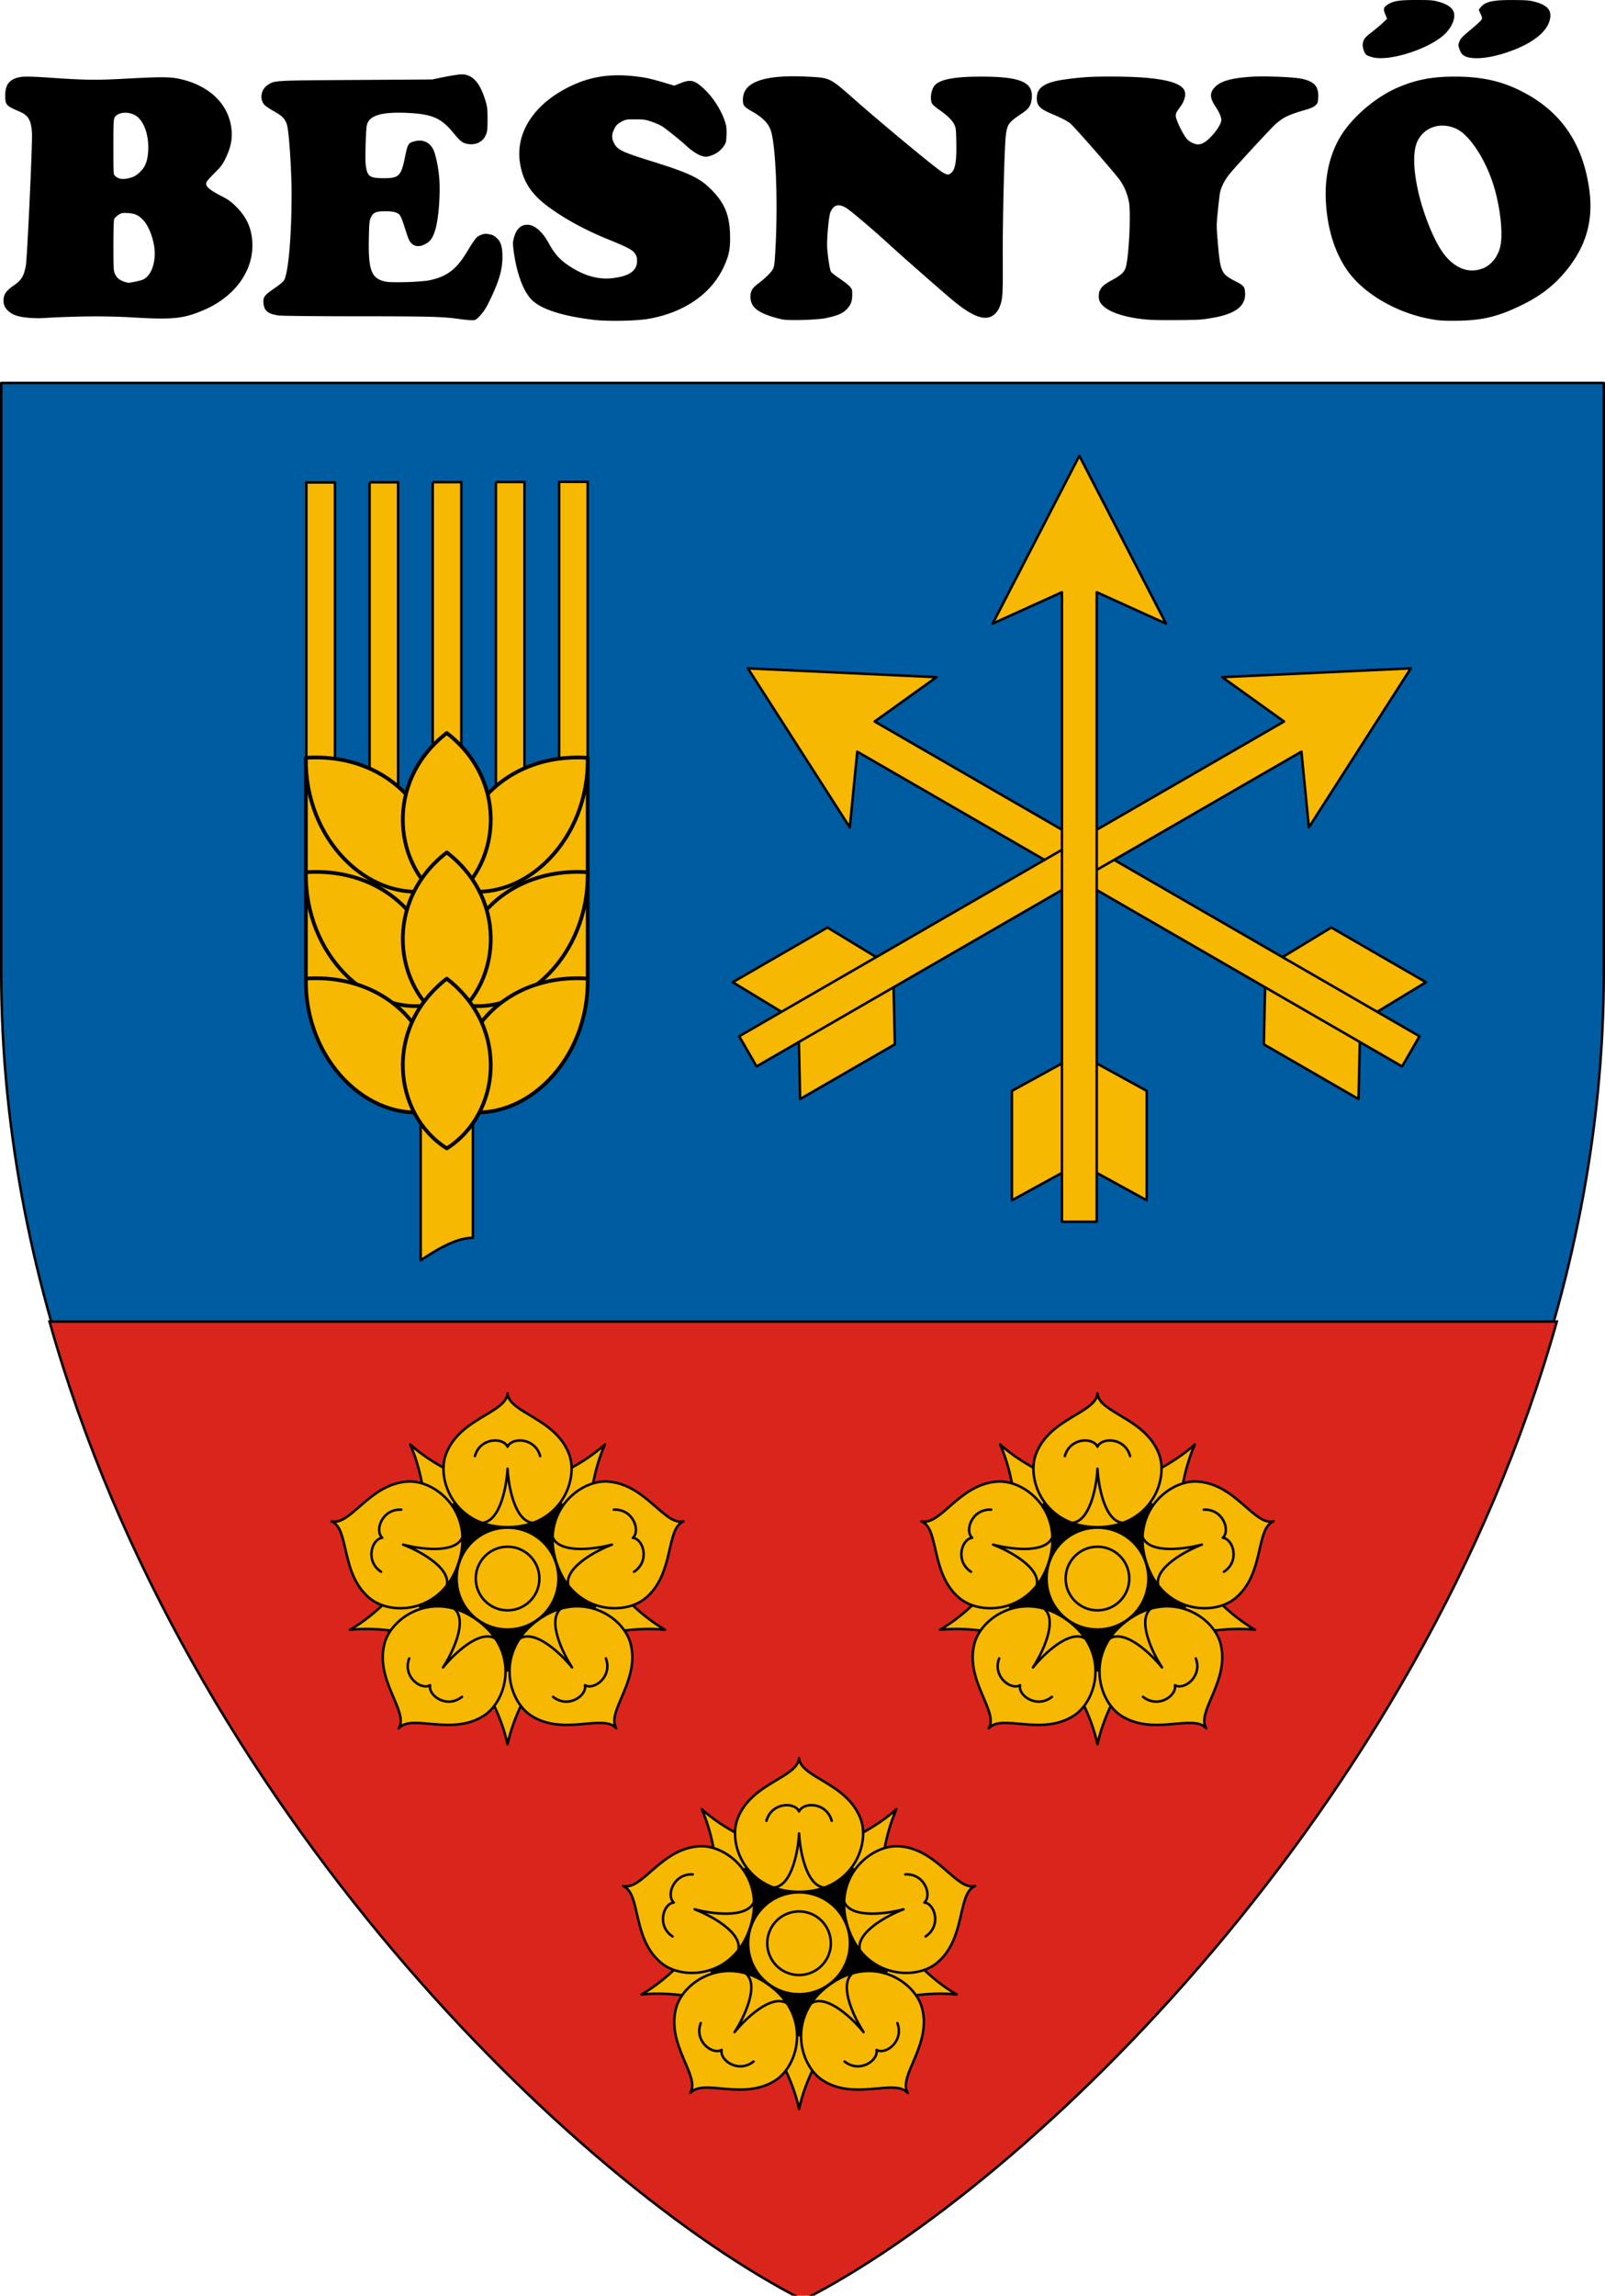 <svg xmlns="http://www.w3.org/2000/svg" viewBox="0 0 170.855 244.223" height="923.049" width="645.752"><path d="M276.4 568.166c50.138 17.984 99.228 13.507 147.878-.4" style="opacity:1;vector-effect:none;fill:none;fill-opacity:1;stroke:none;stroke-width:.132;stroke-linecap:butt;stroke-linejoin:miter;stroke-miterlimit:4;stroke-dasharray:none;stroke-dashoffset:0;stroke-opacity:1" transform="translate(-2707.901 -3562.403)"/><path style="opacity:1;vector-effect:none;fill:none;fill-opacity:1;stroke:#f0f;stroke-width:0;stroke-linecap:butt;stroke-linejoin:miter;stroke-miterlimit:4;stroke-dasharray:none;stroke-dashoffset:0;stroke-opacity:1" d="M284.732 996.776c26.917 22.707 63.314 20.688 88.94 0M464.213 1069.555c17.456 6.377 34.546 5.096 51.455 0" transform="translate(-2707.901 -3562.403)"/><path style="opacity:1;vector-effect:none;fill:none;fill-opacity:1;stroke:none;stroke-width:.132;stroke-linecap:butt;stroke-linejoin:miter;stroke-miterlimit:4;stroke-dasharray:none;stroke-dashoffset:0;stroke-opacity:1" d="M1744.769 1701.589c50.137 17.984 99.227 13.507 147.878-.4" transform="translate(-2707.901 -3562.403)"/><path d="M1753.1 2130.2c26.917 22.707 63.314 20.687 88.94 0" style="opacity:1;vector-effect:none;fill:none;fill-opacity:1;stroke:#f0f;stroke-width:0;stroke-linecap:butt;stroke-linejoin:miter;stroke-miterlimit:4;stroke-dasharray:none;stroke-dashoffset:0;stroke-opacity:1" transform="translate(-2707.901 -3562.403)"/><path style="opacity:1;vector-effect:none;fill:none;fill-opacity:1;fill-rule:evenodd;stroke:#f0f;stroke-width:.053;stroke-linecap:butt;stroke-linejoin:miter;stroke-miterlimit:4;stroke-dasharray:none;stroke-dashoffset:0;stroke-opacity:1" d="M1835.28 2576.468h10.477v16.838h-10.477z" transform="translate(-2707.901 -3562.403)"/><path style="opacity:1;vector-effect:none;fill:#005ca1;fill-opacity:1;stroke:#000;stroke-width:.265;stroke-linecap:round;stroke-linejoin:round;stroke-miterlimit:4;stroke-dasharray:none;stroke-dashoffset:0;stroke-opacity:1" d="M2878.624 3603.146v62.706c0 68.762-55.768 125.599-85.295 140.626-29.528-15.027-85.296-71.864-85.296-140.626v-62.706z" transform="translate(-2707.901 -3562.403)"/><path transform="matrix(.265 0 0 .265 40.88 -143.164)" d="M-134.371 1070.791c54.867 195.155 211.76 346.486 302.742 392.791 90.983-46.305 247.875-197.636 302.742-392.791z" style="opacity:1;vector-effect:none;fill:#da251c;fill-opacity:1;fill-rule:evenodd;stroke:#000;stroke-width:1;stroke-linecap:butt;stroke-linejoin:miter;stroke-miterlimit:4;stroke-dasharray:none;stroke-dashoffset:0;stroke-opacity:1"/><path style="fill:#000;stroke-width:1" d="M2771.068 3596.425c-3.235-.394-5.401-1.075-6.463-2.03-.929-.835-1.671-2.757-2.013-5.212-.116-.836-.115-.972.01-1.452.244-.952.72-1.418 1.449-1.418.741 0 1.588.726 2.245 1.927.734 1.338 1.344 1.966 2.686 2.759 1.387.82 2.77 1.154 4.115.996 1.81-.214 2.617-.78 2.622-1.84 0-.332-.05-.516-.225-.779-.257-.388-.772-.66-2.816-1.492-2.392-.973-4.44-2.073-6.19-3.323-1.949-1.391-2.875-2.744-3.214-4.692-.57-3.282 1.44-6.405 5.332-8.287 2.123-1.027 4.235-1.357 6.832-1.067 1.227.137 1.687.238 3.364.74l.874.26.69-.272c1.044-.413 1.453-.32 2.407.546 1.045.95 1.983 2.431 2.355 3.72.105.364.134.712.109 1.29-.031.71-.06.825-.285 1.143a2.61 2.61 0 0 1-1.332 1.005c-.407.144-.546.156-.886.081-.478-.105-1.156-.536-1.8-1.141-.51-.48-2.05-1.716-2.55-2.047-.174-.115-.652-.327-1.063-.472-.67-.235-.851-.263-1.763-.267-.94 0-1.048.012-1.44.218-.508.268-.656.422-.882.92-.22.486-.22.87 0 1.325.378.78.782.978 4.1 2.014 4.007 1.251 5.11 1.784 6.359 3.069 1.408 1.45 1.917 2.776 1.926 5.02.01 1.314-.145 1.996-.706 3.193-1.318 2.813-4.185 4.785-7.926 5.453-1.333.237-4.414.296-5.918.113zm89.67.01c-3.914-.56-7.774-2.767-9.553-5.462-1.301-1.971-2.034-4.478-2.154-7.366-.113-2.733.56-5.284 1.902-7.197 1.352-1.929 3.625-3.778 5.775-4.699 1.949-.834 3.623-1.155 6.054-1.159 2.791 0 4.895.45 7.027 1.518 4.201 2.105 6.558 5.462 7.276 10.363.446 3.042-.156 5.616-1.879 8.027-1.357 1.899-2.949 3.237-5.143 4.324-2.55 1.263-4.19 1.681-6.816 1.737-1.145.023-1.907 0-2.488-.086zm4.987-5.47c.872-.325 1.585-1.183 1.86-2.239.323-1.24.088-3.835-.556-6.15-.818-2.937-2.58-5.736-4.064-6.452-1.657-.8-3.478-.218-4.19 1.339-.794 1.731-.114 5.914 1.58 9.735.557 1.255 1.124 2.17 1.718 2.77 1.123 1.135 2.369 1.475 3.652.997zm-108.881 5.382c-1.743-.255-3.184-.294-10.834-.297-4.41 0-8.062-.038-8.412-.083-1.206-.156-1.627-.523-1.655-1.442-.017-.551.152-.757 1.209-1.478.488-.332.924-.697.994-.83.463-.888.79-4.666.794-9.196 0-2.467-.267-6.545-.484-7.317-.18-.644-.508-.978-1.484-1.515-.4-.221-.826-.517-.945-.66-.512-.608-.337-1.614.363-2.077.755-.5.504-.485 9.362-.542l8.128-.052 1.341-.272c.738-.15 1.554-.272 1.815-.272 1.161 0 1.945.856 2.53 2.762.205.666.232.891.236 1.98 0 .991-.025 1.304-.149 1.625-.286.743-.972 1.144-1.809 1.058-.65-.067-.91-.253-1.697-1.218-1.296-1.588-2.303-2.008-5.06-2.114-2.733-.104-4.001.333-4.152 1.43-.106.774-.174 3.563-.1 4.125.16 1.22.4 1.394 1.923 1.398 1.607 0 1.838-.221 2.247-2.207.304-1.476.353-1.554 1.08-1.731.843-.205 1.545.112 1.934.874.262.512.575 2.045.648 3.164.124 1.917-.103 4.48-.498 5.613-.252.725-.52 1.061-1.048 1.32-.586.287-1.041.256-1.408-.095-.26-.25-.318-.388-.802-1.915-.188-.593-.387-1.057-.493-1.153-.284-.256-.7-.353-1.512-.353-.978 0-1.29.137-1.53.671-.153.34-.178.604-.21 2.182-.071 3.446.263 4.314 1.78 4.632.682.142 3.847.04 4.723-.152 1.877-.413 2.86-1.183 4.026-3.153.389-.657.825-1.294.969-1.416.303-.254.83-.418 1.14-.354l.428.09c.118.023.366.181.551.349.438.395.604.948.601 2 0 1.25-.289 2.34-1.044 3.994-.602 1.319-.893 1.805-1.383 2.311-.419.434-.441.445-.89.436-.254-.01-.804-.06-1.223-.12zm34.365.043a12 12 0 0 1-1.143-.302c-1.636-.516-2.277-1.11-2.277-2.11 0-.597.181-.917.776-1.37.83-.632 1.427-1.22 1.617-1.592.151-.295.188-.622.284-2.498.235-4.63.036-10.077-.439-11.98-.23-.924-.798-1.544-2.111-2.307-.84-.487-.931-.608-.93-1.237 0-1.88 2.258-2.676 6.908-2.434 2.406.125 2.3.072 5.082 2.521 3.078 2.71 8.74 7.388 9.281 7.67.5.259.542.267.762.146.546-.3.725-1.16.685-3.298-.026-1.44-.045-1.603-.226-1.97-.221-.45-.772-.977-1.667-1.596-.334-.231-.651-.516-.705-.634-.252-.552-.049-1.61.383-2.001.648-.586 2.14-.845 4.854-.844 4.244 0 5.592.596 5.384 2.37-.086.728-.306 1.055-1.046 1.55-1.418.95-1.55 1.128-1.705 2.318-.153 1.16-.352 9.127-.328 13.08.024 3.975-.01 4.41-.37 5.26a2.29 2.29 0 0 1-.438.645c-.976.919-2.406.398-4.969-1.809-2.237-1.926-5.097-4.445-6.488-5.715-1.6-1.46-3.748-3.288-4.293-3.653-.873-.585-1.437-.457-1.798.406-.18.429-.4 2.993-.33 3.85.084 1.047.281 2.269.397 2.455.06.096.481.428.937.736.455.308.941.69 1.08.847.22.25.25.35.25.803 0 .744-.15 1.153-.59 1.604-.433.443-.951.667-2.161.935-.867.191-3.9.292-4.666.154zm38.998.028c-2.75-.214-4.712-.932-5.218-1.91-.17-.33-.165-.907.013-1.25.205-.397.48-.624 1.286-1.064.902-.491 1.25-.797 1.417-1.245.36-.964.613-5.958.36-7.13-.188-.87-.44-1.482-.9-2.176-.45-.678-4.955-5.832-5.374-6.149-.332-.25-.984-.58-1.955-.988-1.257-.529-1.566-.863-1.566-1.694 0-1.073.845-1.65 2.836-1.935 1.885-.27 3.004-.339 5.334-.329 4.391.02 6.818.45 7.447 1.318.334.461.19 1.19-.388 1.963-.502.671-.528.803-.287 1.443.258.686.762 1.611 1.052 1.933.272.302.807.556 1.175.559.433 0 .876-.275 1.482-.93.566-.61.991-1.322.991-1.657 0-.32-.226-.844-.625-1.444-.627-.943-.631-1.488-.017-2.102.607-.608 1.727-.921 3.784-1.06 1.437-.097 4.516.021 5.397.207 1.379.29 1.852.838 1.774 2.054-.03.493-.064.58-.303.793-.162.144-.514.31-.884.416-1.919.55-2.43.786-3.3 1.52-.434.365-4.098 4.326-4.914 5.313-.569.686-.972 1.495-1.07 2.145-.045.3-.147 1.182-.226 1.96-.134 1.323-.134 1.52 0 3.09.275 3.269.36 3.464 1.832 4.225.94.485 1.033.591 1.08 1.226.093 1.304-.811 2.123-2.85 2.579-.497.11-1.297.241-1.78.29-.797.08-4.68.1-5.6.029zm-119.168-.2c-1.17-.093-1.789-.296-2.272-.745-.335-.311-.485-.632-.491-1.051-.01-.681.263-1.087 1.13-1.68.77-.526 1.053-1 1.247-2.086.14-.783.704-12.887.653-14.003-.066-1.433-.365-1.968-1.325-2.379-1.445-.618-1.524-.708-1.524-1.727 0-1.085.4-1.646 1.353-1.895.525-.138 1.246-.133 3.6.029 3.624.247 4.774.26 7.874.09 3.58-.196 4.69-.195 5.63 0 3.008.637 5.041 2.403 5.539 4.812.258 1.25.104 2.327-.517 3.62-.332.69-.495.912-1.153 1.564-.421.418-.815.853-.873.966-.227.437.178.822 1.66 1.58.635.325.95.557 1.486 1.093 1.085 1.084 1.606 2.22 1.702 3.708.196 3.031-1.835 5.87-5.22 7.297-2.121.896-3.236 1.01-7.408.767-2.991-.175-5.83-.155-9.821.07-.28.016-.85 0-1.27-.032zm11.242-3.846c.362-.07.762-.18.889-.247.748-.39 1.206-1.456 1.202-2.797 0-1.155-.544-2.752-1.168-3.446-.516-.575-.927-.77-1.709-.814-.581-.032-.665-.015-.988.198-.194.128-.394.324-.444.434-.06.131-.091 1.123-.09 2.844 0 2.397.017 2.674.16 2.99.237.522.652.796 1.447.955.023 0 .338-.048.7-.117zm-.328-11.108c.278-.09.562-.278.857-.567.575-.565.801-1.156.864-2.257.096-1.69-.469-3.238-1.373-3.768-.758-.445-1.862-.34-2.185.207-.13.22-.145.559-.145 3.16 0 2.913 0 2.914.19 3.092.394.366.944.407 1.792.133zm132.121-12.753c-.26-.06-.566-.168-.679-.242-.267-.175-.503-.897-.417-1.277.104-.463.22-.606.951-1.172.386-.298.91-.74 1.166-.98l.465-.437-.195-.47c-.233-.563-.192-.75.228-1.026.611-.404 1.251-.508 3.105-.504 1.503 0 1.771.026 2.392.2.779.218 1.3.546 1.509.951.289.559 0 1.496-.71 2.284-1.445 1.61-5.854 3.118-7.815 2.673zm10.267.02c-.622-.122-.87-.322-1.06-.85-.165-.459-.166-.486-.022-.863.125-.326.319-.53 1.194-1.252.575-.475 1.093-.953 1.152-1.063.092-.171.079-.26-.092-.624l-.199-.425.172-.231c.473-.634 1.284-.825 3.457-.816 1.458.01 1.787.033 2.369.192 1.209.329 1.695.808 1.622 1.598-.12 1.293-1.4 2.494-3.637 3.415-1.909.786-3.824 1.141-4.955.919z" transform="translate(-2707.901 -3562.403)"/><g transform="translate(-2852.368 -3454.623) scale(.971)" style="stroke-width:1.03"><path d="m3057.875 3739.128-3.742 1.17c1.417 2.727 3.03 5.29 3.742 8.606.71-3.316 2.325-5.88 3.742-8.606l-3.742-1.17M3065.847 3733.336l-.044 3.92c3.032-.505 5.968-1.248 9.341-.9-2.933-1.7-4.873-4.027-7.028-6.218l-2.269 3.198M3062.802 3723.964l3.715 1.253c.456-3.04.657-6.061 2.031-9.162-2.524 2.265-5.336 3.39-8.086 4.763l2.34 3.146M3052.948 3723.964l2.34-3.146c-2.75-1.373-5.562-2.498-8.086-4.763 1.373 3.1 1.575 6.123 2.03 9.162l3.715-1.253M3049.903 3733.336l-2.27-3.197c-2.155 2.19-4.094 4.517-7.028 6.218 3.373-.348 6.31.394 9.342.9l-.044-3.92" style="opacity:1;vector-effect:none;fill:#f6b801;fill-opacity:1;stroke:#000;stroke-width:.272;stroke-linecap:round;stroke-linejoin:round;stroke-miterlimit:4;stroke-dasharray:none;stroke-dashoffset:0;stroke-opacity:1"/><circle r="10.061" cy="3730.746" cx="3057.875" style="opacity:1;vector-effect:none;fill:#000;fill-opacity:1;fill-rule:evenodd;stroke:#000;stroke-width:.272;stroke-linecap:butt;stroke-linejoin:miter;stroke-miterlimit:4;stroke-dasharray:none;stroke-dashoffset:0;stroke-opacity:1"/><circle style="opacity:1;vector-effect:none;fill:#f6b801;fill-opacity:1;fill-rule:evenodd;stroke:#000;stroke-width:.272;stroke-linecap:butt;stroke-linejoin:miter;stroke-miterlimit:4;stroke-dasharray:none;stroke-dashoffset:0;stroke-opacity:1" cx="3057.874" cy="3730.746" r="5.579"/><circle r="3.487" cy="3730.743" cx="3057.872" style="opacity:1;vector-effect:none;fill:none;fill-opacity:1;fill-rule:evenodd;stroke:#000;stroke-width:.272;stroke-linecap:butt;stroke-linejoin:miter;stroke-miterlimit:4;stroke-dasharray:none;stroke-dashoffset:0;stroke-opacity:1"/><path d="M3057.875 3725.114c-5.792 0-7.84-5.177-6.736-8.035 1.522-3.938 6.56-4.459 6.736-6.615.175 2.156 5.214 2.677 6.736 6.615 1.105 2.858-.944 8.035-6.736 8.035" style="opacity:1;vector-effect:none;fill:#f6b801;fill-opacity:1;stroke:#000;stroke-width:.272;stroke-linecap:round;stroke-linejoin:round;stroke-miterlimit:4;stroke-dasharray:none;stroke-dashoffset:0;stroke-opacity:1"/><path d="M3054.296 3717.332c.56-2.049 3.107-2.095 3.579-1.029.472-1.066 3.019-1.02 3.578 1.03M3055.085 3724.646c2.053-.164 2.711-4.228 2.79-5.935.08 1.707.736 5.771 2.79 5.935" style="opacity:1;vector-effect:none;fill:none;fill-opacity:1;stroke:#000;stroke-width:.272;stroke-linecap:round;stroke-linejoin:round;stroke-miterlimit:4;stroke-dasharray:none;stroke-dashoffset:0;stroke-opacity:1"/><path style="opacity:1;vector-effect:none;fill:#f6b801;fill-opacity:1;stroke:#000;stroke-width:.272;stroke-linecap:round;stroke-linejoin:round;stroke-miterlimit:4;stroke-dasharray:none;stroke-dashoffset:0;stroke-opacity:1" d="M3052.518 3729.005c-1.79 5.509-7.345 5.857-9.723 3.923-3.274-2.664-2.213-7.617-4.209-8.45 2.105.5 4.157-4.131 8.372-4.362 3.06-.167 7.35 3.38 5.56 8.89"/><path style="opacity:1;vector-effect:none;fill:none;fill-opacity:1;stroke:#000;stroke-width:.272;stroke-linecap:round;stroke-linejoin:round;stroke-miterlimit:4;stroke-dasharray:none;stroke-dashoffset:0;stroke-opacity:1" d="M3044.012 3730.004c-1.776-1.166-1.033-3.602.127-3.721-.868-.779-.037-3.186 2.085-3.086M3051.212 3731.514c.479-2.003-3.183-3.885-4.783-4.487 1.649.451 5.717 1.083 6.507-.82"/><path d="M3054.564 3735.302c4.686 3.404 3.301 8.796.727 10.46-3.546 2.29-7.928-.25-9.337 1.392 1.125-1.848-2.645-5.23-1.562-9.31.787-2.963 5.486-5.947 10.172-2.542" style="opacity:1;vector-effect:none;fill:#f6b801;fill-opacity:1;stroke:#000;stroke-width:.272;stroke-linecap:round;stroke-linejoin:round;stroke-miterlimit:4;stroke-dasharray:none;stroke-dashoffset:0;stroke-opacity:1"/><path d="M3052.886 3743.7c-1.658 1.33-3.745-.13-3.5-1.27-1.009.585-3.042-.95-2.29-2.936M3056.546 3737.32c-1.757-1.074-4.678 1.827-5.745 3.162.939-1.428 2.797-5.102 1.232-6.441" style="opacity:1;vector-effect:none;fill:none;fill-opacity:1;stroke:#000;stroke-width:.272;stroke-linecap:round;stroke-linejoin:round;stroke-miterlimit:4;stroke-dasharray:none;stroke-dashoffset:0;stroke-opacity:1"/><path style="opacity:1;vector-effect:none;fill:#f6b801;fill-opacity:1;stroke:#000;stroke-width:.272;stroke-linecap:round;stroke-linejoin:round;stroke-miterlimit:4;stroke-dasharray:none;stroke-dashoffset:0;stroke-opacity:1" d="M3061.185 3735.302c4.686-3.405 9.386-.42 10.172 2.541 1.083 4.08-2.687 7.463-1.561 9.31-1.41-1.64-5.792.9-9.337-1.391-2.574-1.663-3.96-7.055.726-10.46"/><path style="opacity:1;vector-effect:none;fill:none;fill-opacity:1;stroke:#000;stroke-width:.272;stroke-linecap:round;stroke-linejoin:round;stroke-miterlimit:4;stroke-dasharray:none;stroke-dashoffset:0;stroke-opacity:1" d="M3068.654 3739.494c.752 1.987-1.282 3.521-2.29 2.936.245 1.14-1.843 2.6-3.5 1.27M3063.717 3734.04c-1.565 1.34.292 5.014 1.232 6.442-1.069-1.334-3.988-4.237-5.746-3.162"/><path d="M3063.231 3729.005c-1.79-5.508 2.5-9.056 5.56-8.889 4.216.231 6.268 4.862 8.373 4.362-1.997.834-.935 5.786-4.21 8.45-2.377 1.935-7.933 1.586-9.723-3.923" style="opacity:1;vector-effect:none;fill:#f6b801;fill-opacity:1;stroke:#000;stroke-width:.272;stroke-linecap:round;stroke-linejoin:round;stroke-miterlimit:4;stroke-dasharray:none;stroke-dashoffset:0;stroke-opacity:1"/><path d="M3069.526 3723.197c2.122-.1 2.953 2.307 2.084 3.086 1.16.12 1.903 2.556.127 3.721M3062.814 3726.208c.79 1.902 4.858 1.271 6.507.818-1.6.604-5.262 2.484-4.783 4.488" style="opacity:1;vector-effect:none;fill:none;fill-opacity:1;stroke:#000;stroke-width:.272;stroke-linecap:round;stroke-linejoin:round;stroke-miterlimit:4;stroke-dasharray:none;stroke-dashoffset:0;stroke-opacity:1"/></g><g style="stroke-width:1.03" transform="translate(-2884.134 -3415.825) scale(.971)"><path style="opacity:1;vector-effect:none;fill:#f6b801;fill-opacity:1;stroke:#000;stroke-width:.272;stroke-linecap:round;stroke-linejoin:round;stroke-miterlimit:4;stroke-dasharray:none;stroke-dashoffset:0;stroke-opacity:1" d="m3057.875 3739.128-3.742 1.17c1.417 2.727 3.03 5.29 3.742 8.606.71-3.316 2.325-5.88 3.742-8.606l-3.742-1.17M3065.847 3733.336l-.044 3.92c3.032-.505 5.968-1.248 9.341-.9-2.933-1.7-4.873-4.027-7.028-6.218l-2.269 3.198M3062.802 3723.964l3.715 1.253c.456-3.04.657-6.061 2.031-9.162-2.524 2.265-5.336 3.39-8.086 4.763l2.34 3.146M3052.948 3723.964l2.34-3.146c-2.75-1.373-5.562-2.498-8.086-4.763 1.373 3.1 1.575 6.123 2.03 9.162l3.715-1.253M3049.903 3733.336l-2.27-3.197c-2.155 2.19-4.094 4.517-7.028 6.218 3.373-.348 6.31.394 9.342.9l-.044-3.92"/><circle style="opacity:1;vector-effect:none;fill:#000;fill-opacity:1;fill-rule:evenodd;stroke:#000;stroke-width:.272;stroke-linecap:butt;stroke-linejoin:miter;stroke-miterlimit:4;stroke-dasharray:none;stroke-dashoffset:0;stroke-opacity:1" cx="3057.875" cy="3730.746" r="10.061"/><circle r="5.579" cy="3730.746" cx="3057.874" style="opacity:1;vector-effect:none;fill:#f6b801;fill-opacity:1;fill-rule:evenodd;stroke:#000;stroke-width:.272;stroke-linecap:butt;stroke-linejoin:miter;stroke-miterlimit:4;stroke-dasharray:none;stroke-dashoffset:0;stroke-opacity:1"/><circle style="opacity:1;vector-effect:none;fill:none;fill-opacity:1;fill-rule:evenodd;stroke:#000;stroke-width:.272;stroke-linecap:butt;stroke-linejoin:miter;stroke-miterlimit:4;stroke-dasharray:none;stroke-dashoffset:0;stroke-opacity:1" cx="3057.872" cy="3730.743" r="3.487"/><path style="opacity:1;vector-effect:none;fill:#f6b801;fill-opacity:1;stroke:#000;stroke-width:.272;stroke-linecap:round;stroke-linejoin:round;stroke-miterlimit:4;stroke-dasharray:none;stroke-dashoffset:0;stroke-opacity:1" d="M3057.875 3725.114c-5.792 0-7.84-5.177-6.736-8.035 1.522-3.938 6.56-4.459 6.736-6.615.175 2.156 5.214 2.677 6.736 6.615 1.105 2.858-.944 8.035-6.736 8.035"/><path style="opacity:1;vector-effect:none;fill:none;fill-opacity:1;stroke:#000;stroke-width:.272;stroke-linecap:round;stroke-linejoin:round;stroke-miterlimit:4;stroke-dasharray:none;stroke-dashoffset:0;stroke-opacity:1" d="M3054.296 3717.332c.56-2.049 3.107-2.095 3.579-1.029.472-1.066 3.019-1.02 3.578 1.03M3055.085 3724.646c2.053-.164 2.711-4.228 2.79-5.935.08 1.707.736 5.771 2.79 5.935"/><path d="M3052.518 3729.005c-1.79 5.509-7.345 5.857-9.723 3.923-3.274-2.664-2.213-7.617-4.209-8.45 2.105.5 4.157-4.131 8.372-4.362 3.06-.167 7.35 3.38 5.56 8.89" style="opacity:1;vector-effect:none;fill:#f6b801;fill-opacity:1;stroke:#000;stroke-width:.272;stroke-linecap:round;stroke-linejoin:round;stroke-miterlimit:4;stroke-dasharray:none;stroke-dashoffset:0;stroke-opacity:1"/><path d="M3044.012 3730.004c-1.776-1.166-1.033-3.602.127-3.721-.868-.779-.037-3.186 2.085-3.086M3051.212 3731.514c.479-2.003-3.183-3.885-4.783-4.487 1.649.451 5.717 1.083 6.507-.82" style="opacity:1;vector-effect:none;fill:none;fill-opacity:1;stroke:#000;stroke-width:.272;stroke-linecap:round;stroke-linejoin:round;stroke-miterlimit:4;stroke-dasharray:none;stroke-dashoffset:0;stroke-opacity:1"/><path style="opacity:1;vector-effect:none;fill:#f6b801;fill-opacity:1;stroke:#000;stroke-width:.272;stroke-linecap:round;stroke-linejoin:round;stroke-miterlimit:4;stroke-dasharray:none;stroke-dashoffset:0;stroke-opacity:1" d="M3054.564 3735.302c4.686 3.404 3.301 8.796.727 10.46-3.546 2.29-7.928-.25-9.337 1.392 1.125-1.848-2.645-5.23-1.562-9.31.787-2.963 5.486-5.947 10.172-2.542"/><path style="opacity:1;vector-effect:none;fill:none;fill-opacity:1;stroke:#000;stroke-width:.272;stroke-linecap:round;stroke-linejoin:round;stroke-miterlimit:4;stroke-dasharray:none;stroke-dashoffset:0;stroke-opacity:1" d="M3052.886 3743.7c-1.658 1.33-3.745-.13-3.5-1.27-1.009.585-3.042-.95-2.29-2.936M3056.546 3737.32c-1.757-1.074-4.678 1.827-5.745 3.162.939-1.428 2.797-5.102 1.232-6.441"/><path d="M3061.185 3735.302c4.686-3.405 9.386-.42 10.172 2.541 1.083 4.08-2.687 7.463-1.561 9.31-1.41-1.64-5.792.9-9.337-1.391-2.574-1.663-3.96-7.055.726-10.46" style="opacity:1;vector-effect:none;fill:#f6b801;fill-opacity:1;stroke:#000;stroke-width:.272;stroke-linecap:round;stroke-linejoin:round;stroke-miterlimit:4;stroke-dasharray:none;stroke-dashoffset:0;stroke-opacity:1"/><path d="M3068.654 3739.494c.752 1.987-1.282 3.521-2.29 2.936.245 1.14-1.843 2.6-3.5 1.27M3063.717 3734.04c-1.565 1.34.292 5.014 1.232 6.442-1.069-1.334-3.988-4.237-5.746-3.162" style="opacity:1;vector-effect:none;fill:none;fill-opacity:1;stroke:#000;stroke-width:.272;stroke-linecap:round;stroke-linejoin:round;stroke-miterlimit:4;stroke-dasharray:none;stroke-dashoffset:0;stroke-opacity:1"/><path style="opacity:1;vector-effect:none;fill:#f6b801;fill-opacity:1;stroke:#000;stroke-width:.272;stroke-linecap:round;stroke-linejoin:round;stroke-miterlimit:4;stroke-dasharray:none;stroke-dashoffset:0;stroke-opacity:1" d="M3063.231 3729.005c-1.79-5.508 2.5-9.056 5.56-8.889 4.216.231 6.268 4.862 8.373 4.362-1.997.834-.935 5.786-4.21 8.45-2.377 1.935-7.933 1.586-9.723-3.923"/><path style="opacity:1;vector-effect:none;fill:none;fill-opacity:1;stroke:#000;stroke-width:.272;stroke-linecap:round;stroke-linejoin:round;stroke-miterlimit:4;stroke-dasharray:none;stroke-dashoffset:0;stroke-opacity:1" d="M3069.526 3723.197c2.122-.1 2.953 2.307 2.084 3.086 1.16.12 1.903 2.556.127 3.721M3062.814 3726.208c.79 1.902 4.858 1.271 6.507.818-1.6.604-5.262 2.484-4.783 4.488"/></g><g style="stroke-width:1.03" transform="matrix(-.971 0 0 .971 3023.225 -3454.623)"><path style="opacity:1;vector-effect:none;fill:#f6b801;fill-opacity:1;stroke:#000;stroke-width:.272;stroke-linecap:round;stroke-linejoin:round;stroke-miterlimit:4;stroke-dasharray:none;stroke-dashoffset:0;stroke-opacity:1" d="m3057.875 3739.128-3.742 1.17c1.417 2.727 3.03 5.29 3.742 8.606.71-3.316 2.325-5.88 3.742-8.606l-3.742-1.17M3065.847 3733.336l-.044 3.92c3.032-.505 5.968-1.248 9.341-.9-2.933-1.7-4.873-4.027-7.028-6.218l-2.269 3.198M3062.802 3723.964l3.715 1.253c.456-3.04.657-6.061 2.031-9.162-2.524 2.265-5.336 3.39-8.086 4.763l2.34 3.146M3052.948 3723.964l2.34-3.146c-2.75-1.373-5.562-2.498-8.086-4.763 1.373 3.1 1.575 6.123 2.03 9.162l3.715-1.253M3049.903 3733.336l-2.27-3.197c-2.155 2.19-4.094 4.517-7.028 6.218 3.373-.348 6.31.394 9.342.9l-.044-3.92"/><circle style="opacity:1;vector-effect:none;fill:#000;fill-opacity:1;fill-rule:evenodd;stroke:#000;stroke-width:.272;stroke-linecap:butt;stroke-linejoin:miter;stroke-miterlimit:4;stroke-dasharray:none;stroke-dashoffset:0;stroke-opacity:1" cx="3057.875" cy="3730.746" r="10.061"/><circle r="5.579" cy="3730.746" cx="3057.874" style="opacity:1;vector-effect:none;fill:#f6b801;fill-opacity:1;fill-rule:evenodd;stroke:#000;stroke-width:.272;stroke-linecap:butt;stroke-linejoin:miter;stroke-miterlimit:4;stroke-dasharray:none;stroke-dashoffset:0;stroke-opacity:1"/><circle style="opacity:1;vector-effect:none;fill:none;fill-opacity:1;fill-rule:evenodd;stroke:#000;stroke-width:.272;stroke-linecap:butt;stroke-linejoin:miter;stroke-miterlimit:4;stroke-dasharray:none;stroke-dashoffset:0;stroke-opacity:1" cx="3057.872" cy="3730.743" r="3.487"/><path style="opacity:1;vector-effect:none;fill:#f6b801;fill-opacity:1;stroke:#000;stroke-width:.272;stroke-linecap:round;stroke-linejoin:round;stroke-miterlimit:4;stroke-dasharray:none;stroke-dashoffset:0;stroke-opacity:1" d="M3057.875 3725.114c-5.792 0-7.84-5.177-6.736-8.035 1.522-3.938 6.56-4.459 6.736-6.615.175 2.156 5.214 2.677 6.736 6.615 1.105 2.858-.944 8.035-6.736 8.035"/><path style="opacity:1;vector-effect:none;fill:none;fill-opacity:1;stroke:#000;stroke-width:.272;stroke-linecap:round;stroke-linejoin:round;stroke-miterlimit:4;stroke-dasharray:none;stroke-dashoffset:0;stroke-opacity:1" d="M3054.296 3717.332c.56-2.049 3.107-2.095 3.579-1.029.472-1.066 3.019-1.02 3.578 1.03M3055.085 3724.646c2.053-.164 2.711-4.228 2.79-5.935.08 1.707.736 5.771 2.79 5.935"/><path d="M3052.518 3729.005c-1.79 5.509-7.345 5.857-9.723 3.923-3.274-2.664-2.213-7.617-4.209-8.45 2.105.5 4.157-4.131 8.372-4.362 3.06-.167 7.35 3.38 5.56 8.89" style="opacity:1;vector-effect:none;fill:#f6b801;fill-opacity:1;stroke:#000;stroke-width:.272;stroke-linecap:round;stroke-linejoin:round;stroke-miterlimit:4;stroke-dasharray:none;stroke-dashoffset:0;stroke-opacity:1"/><path d="M3044.012 3730.004c-1.776-1.166-1.033-3.602.127-3.721-.868-.779-.037-3.186 2.085-3.086M3051.212 3731.514c.479-2.003-3.183-3.885-4.783-4.487 1.649.451 5.717 1.083 6.507-.82" style="opacity:1;vector-effect:none;fill:none;fill-opacity:1;stroke:#000;stroke-width:.272;stroke-linecap:round;stroke-linejoin:round;stroke-miterlimit:4;stroke-dasharray:none;stroke-dashoffset:0;stroke-opacity:1"/><path style="opacity:1;vector-effect:none;fill:#f6b801;fill-opacity:1;stroke:#000;stroke-width:.272;stroke-linecap:round;stroke-linejoin:round;stroke-miterlimit:4;stroke-dasharray:none;stroke-dashoffset:0;stroke-opacity:1" d="M3054.564 3735.302c4.686 3.404 3.301 8.796.727 10.46-3.546 2.29-7.928-.25-9.337 1.392 1.125-1.848-2.645-5.23-1.562-9.31.787-2.963 5.486-5.947 10.172-2.542"/><path style="opacity:1;vector-effect:none;fill:none;fill-opacity:1;stroke:#000;stroke-width:.272;stroke-linecap:round;stroke-linejoin:round;stroke-miterlimit:4;stroke-dasharray:none;stroke-dashoffset:0;stroke-opacity:1" d="M3052.886 3743.7c-1.658 1.33-3.745-.13-3.5-1.27-1.009.585-3.042-.95-2.29-2.936M3056.546 3737.32c-1.757-1.074-4.678 1.827-5.745 3.162.939-1.428 2.797-5.102 1.232-6.441"/><path d="M3061.185 3735.302c4.686-3.405 9.386-.42 10.172 2.541 1.083 4.08-2.687 7.463-1.561 9.31-1.41-1.64-5.792.9-9.337-1.391-2.574-1.663-3.96-7.055.726-10.46" style="opacity:1;vector-effect:none;fill:#f6b801;fill-opacity:1;stroke:#000;stroke-width:.272;stroke-linecap:round;stroke-linejoin:round;stroke-miterlimit:4;stroke-dasharray:none;stroke-dashoffset:0;stroke-opacity:1"/><path d="M3068.654 3739.494c.752 1.987-1.282 3.521-2.29 2.936.245 1.14-1.843 2.6-3.5 1.27M3063.717 3734.04c-1.565 1.34.292 5.014 1.232 6.442-1.069-1.334-3.988-4.237-5.746-3.162" style="opacity:1;vector-effect:none;fill:none;fill-opacity:1;stroke:#000;stroke-width:.272;stroke-linecap:round;stroke-linejoin:round;stroke-miterlimit:4;stroke-dasharray:none;stroke-dashoffset:0;stroke-opacity:1"/><path style="opacity:1;vector-effect:none;fill:#f6b801;fill-opacity:1;stroke:#000;stroke-width:.272;stroke-linecap:round;stroke-linejoin:round;stroke-miterlimit:4;stroke-dasharray:none;stroke-dashoffset:0;stroke-opacity:1" d="M3063.231 3729.005c-1.79-5.508 2.5-9.056 5.56-8.889 4.216.231 6.268 4.862 8.373 4.362-1.997.834-.935 5.786-4.21 8.45-2.377 1.935-7.933 1.586-9.723-3.923"/><path style="opacity:1;vector-effect:none;fill:none;fill-opacity:1;stroke:#000;stroke-width:.272;stroke-linecap:round;stroke-linejoin:round;stroke-miterlimit:4;stroke-dasharray:none;stroke-dashoffset:0;stroke-opacity:1" d="M3069.526 3723.197c2.122-.1 2.953 2.307 2.084 3.086 1.16.12 1.903 2.556.127 3.721M3062.814 3726.208c.79 1.902 4.858 1.271 6.507.818-1.6.604-5.262 2.484-4.783 4.488"/></g><path d="m2996.397 3686.722-6.151 3.373v-11.642l6.151-3.373M2998.448 3686.722l6.151 3.373v-11.642l-6.151-3.373" style="opacity:1;vector-effect:none;fill:#f6b801;fill-opacity:1;stroke:#000;stroke-width:.265;stroke-linecap:round;stroke-linejoin:round;stroke-miterlimit:4;stroke-dasharray:none;stroke-dashoffset:0;stroke-opacity:1" transform="rotate(-60 -1527.027 4367.893)"/><path style="opacity:1;vector-effect:none;fill:#f6b801;fill-opacity:1;stroke:#000;stroke-width:.265;stroke-linecap:round;stroke-linejoin:round;stroke-miterlimit:4;stroke-dasharray:none;stroke-dashoffset:0;stroke-opacity:1" d="m2988.195 3628.744 7.375-3.34v66.973h3.705v-66.973l7.375 3.34-9.227-17.859z" transform="rotate(-60 -1527.027 4367.893)"/><path d="m2996.397 3686.722-6.151 3.373v-11.642l6.151-3.373M2998.448 3686.722l6.151 3.373v-11.642l-6.151-3.373" style="opacity:1;vector-effect:none;fill:#f6b801;fill-opacity:1;stroke:#000;stroke-width:.265;stroke-linecap:round;stroke-linejoin:round;stroke-miterlimit:4;stroke-dasharray:none;stroke-dashoffset:0;stroke-opacity:1" transform="rotate(60 4639.348 -624.788)"/><path style="opacity:1;vector-effect:none;fill:#f6b801;fill-opacity:1;stroke:#000;stroke-width:.265;stroke-linecap:round;stroke-linejoin:round;stroke-miterlimit:4;stroke-dasharray:none;stroke-dashoffset:0;stroke-opacity:1" d="m2988.195 3628.744 7.375-3.34v66.973h3.705v-66.973l7.375 3.34-9.227-17.859z" transform="rotate(60 4639.348 -624.788)"/><path style="opacity:1;vector-effect:none;fill:#f6b801;fill-opacity:1;stroke:#000;stroke-width:.265;stroke-linecap:round;stroke-linejoin:round;stroke-miterlimit:4;stroke-dasharray:none;stroke-dashoffset:0;stroke-opacity:1" d="m2996.397 3686.722-6.151 3.373v-11.642l6.151-3.373M2998.448 3686.722l6.151 3.373v-11.642l-6.151-3.373" transform="translate(-2882.526 -3562.403)"/><path d="m2988.195 3628.744 7.375-3.34v66.973h3.705v-66.973l7.375 3.34-9.227-17.859z" style="opacity:1;vector-effect:none;fill:#f6b801;fill-opacity:1;stroke:#000;stroke-width:.265;stroke-linecap:round;stroke-linejoin:round;stroke-miterlimit:4;stroke-dasharray:none;stroke-dashoffset:0;stroke-opacity:1" transform="translate(-2882.526 -3562.403)"/><path d="M3063.305 3613.73h3.043v37.504h-3.043zM3090.21 3613.663h3.043v37.505h-3.043z" style="opacity:1;vector-effect:none;fill:#f6b801;fill-opacity:1;fill-rule:evenodd;stroke:#000;stroke-width:.265;stroke-linecap:butt;stroke-linejoin:miter;stroke-miterlimit:4;stroke-dasharray:none;stroke-dashoffset:0;stroke-opacity:1" transform="translate(-3030.693 -3562.403)"/><g style="fill:#f6b801;fill-opacity:1;stroke:#000;stroke-width:.265;stroke-miterlimit:4;stroke-dasharray:none"><path style="opacity:1;vector-effect:none;fill:#f6b801;fill-opacity:1;fill-rule:evenodd;stroke:#000;stroke-width:.265;stroke-linecap:butt;stroke-linejoin:miter;stroke-miterlimit:4;stroke-dasharray:none;stroke-dashoffset:0;stroke-opacity:1" d="M2935.316 3613.68h3.043v37.504h-3.043v-37.504M2928.59 3613.696h3.043v37.505h-3.043v-37.505M2921.864 3613.713h3.042v37.504h-3.042v-37.504" transform="translate(-2882.526 -3562.403)"/></g><path style="opacity:1;vector-effect:none;fill:#f6b801;fill-opacity:1;stroke:#000;stroke-width:.265;stroke-linecap:round;stroke-linejoin:round;stroke-miterlimit:4;stroke-dasharray:none;stroke-dashoffset:0;stroke-opacity:1" d="M3081.032 3676.375v17.722c-1.948-.074-4.554 1.73-5.556 2.38v-20.102" transform="translate(-3030.693 -3562.403)"/><path d="m3078.254 3678.618-15-12.114v-23.483l15 10.064M3078.254 3678.618l15-12.114v-23.483l-15 10.064" style="opacity:1;vector-effect:none;fill:#f6b801;fill-opacity:1;stroke:#000;stroke-width:.397;stroke-linecap:round;stroke-linejoin:round;stroke-miterlimit:4;stroke-dasharray:none;stroke-dashoffset:0;stroke-opacity:1" transform="translate(-3030.693 -3562.403)"/><path style="opacity:1;vector-effect:none;fill:#f6b801;fill-opacity:1;stroke:#000;stroke-width:.397;stroke-linecap:round;stroke-linejoin:round;stroke-miterlimit:4;stroke-dasharray:none;stroke-dashoffset:0;stroke-opacity:1" d="M3063.254 3643.02c9.84-.63 15.369 7.606 13.261 14.102-6.59 1.206-13.418-5.403-13.26-14.101zM3093.253 3643.02c-9.84-.63-15.368 7.606-13.26 14.102 6.589 1.206 13.418-5.403 13.26-14.101z" transform="translate(-3030.693 -3562.403)"/><path d="M3078.254 3658.442c-5.71-3.603-6.754-12.841 0-18.057 6.753 5.216 5.71 14.454 0 18.057M3063.254 3655.192c9.84-.63 15.369 7.606 13.261 14.102-6.59 1.206-13.418-5.404-13.26-14.102zM3093.253 3655.192c-9.84-.63-15.368 7.606-13.26 14.102 6.589 1.206 13.418-5.404 13.26-14.102z" style="opacity:1;vector-effect:none;fill:#f6b801;fill-opacity:1;stroke:#000;stroke-width:.397;stroke-linecap:round;stroke-linejoin:round;stroke-miterlimit:4;stroke-dasharray:none;stroke-dashoffset:0;stroke-opacity:1" transform="translate(-3030.693 -3562.403)"/><path style="opacity:1;vector-effect:none;fill:#f6b801;fill-opacity:1;stroke:#000;stroke-width:.397;stroke-linecap:round;stroke-linejoin:round;stroke-miterlimit:4;stroke-dasharray:none;stroke-dashoffset:0;stroke-opacity:1" d="M3078.254 3671.143c-5.71-3.603-6.754-12.842 0-18.058 6.753 5.216 5.71 14.455 0 18.058M3063.254 3666.504c9.84-.631 15.369 7.605 13.261 14.101-6.59 1.207-13.418-5.403-13.26-14.101zM3093.253 3666.504c-9.84-.631-15.368 7.605-13.26 14.101 6.589 1.207 13.418-5.403 13.26-14.101z" transform="translate(-3030.693 -3562.403)"/><path d="M3078.254 3684.572c-5.71-3.604-6.754-12.842 0-18.058 6.753 5.216 5.71 14.454 0 18.057" style="opacity:1;vector-effect:none;fill:#f6b801;fill-opacity:1;stroke:#000;stroke-width:.397;stroke-linecap:round;stroke-linejoin:round;stroke-miterlimit:4;stroke-dasharray:none;stroke-dashoffset:0;stroke-opacity:1" transform="translate(-3030.693 -3562.403)"/></svg>